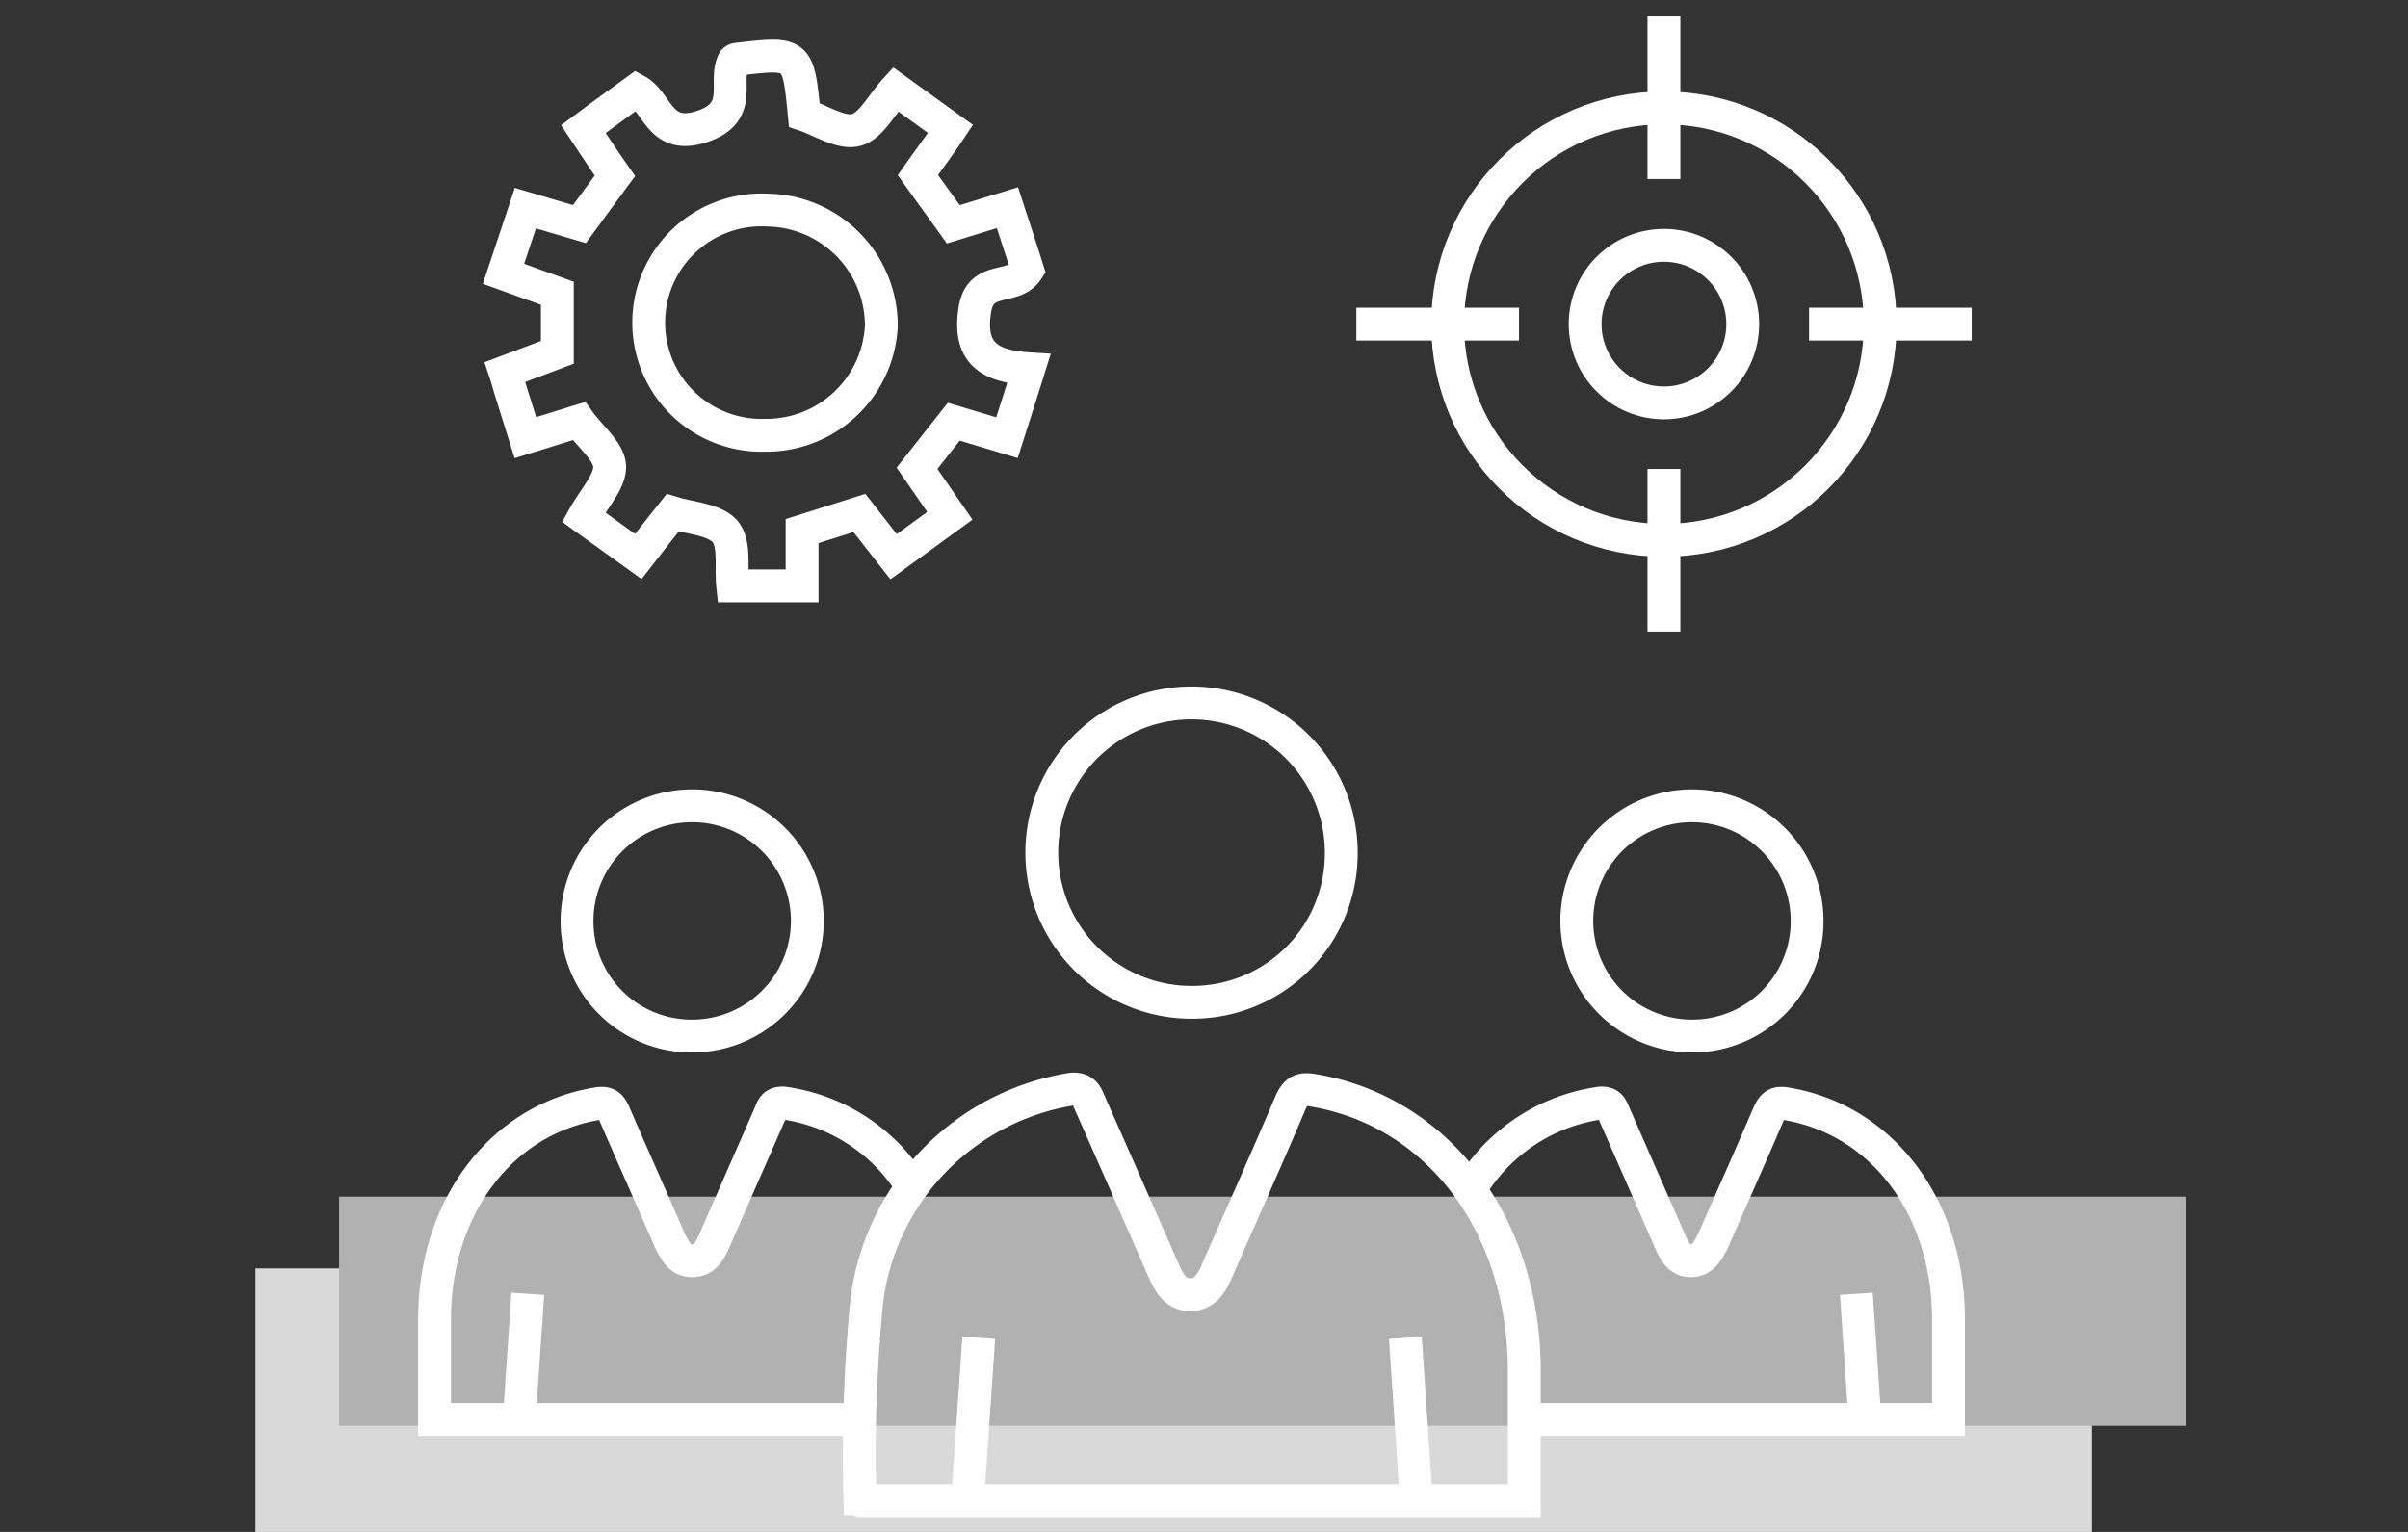 <svg xmlns="http://www.w3.org/2000/svg" viewBox="0 0 110 70"><rect x="0" y="0" width="110" height="70" fill="#333333" stroke="none"/><defs><style>.cls-1{fill:#d9d9d9;}.cls-2{fill:#b1b1b1;}.cls-3{fill:none;stroke:#fff;stroke-miterlimit:10;stroke-width:1.5px;}</style></defs><g id="_7_scaled_to_200_specialists" data-name="7 scaled to 200 specialists"><rect class="cls-1" x="11.67" y="57.96" width="83.89" height="12.04"/><rect class="cls-2" x="15.49" y="54.68" width="84.37" height="10.47"/><path class="cls-3" d="M44.54,14.11c.27-1.57,1.77-.81,2.4-1.78-.27-.86-.59-1.83-.92-2.84l-2.47.76C43,9.48,42.47,8.76,41.93,8c.49-.7,1-1.37,1.49-2.11L40.91,4.08c-.64.7-1.12,1.68-1.8,1.86s-1.6-.43-2.37-.69c-.28-2.87-.28-2.87-3.09-2.54,0,0-.06,0-.13.07-.5.92.51,2.35-1.45,3s-2-1.11-3-1.65L27.65,5.16l-1,.74,1,1.5.44.63c-.15.2-.29.41-.44.6l-1.18,1.61L24,9.51l-1,3,2.46.89V16.1L23.07,17c.08.24.15.48.22.73L24,20l2.45-.76c.53.74,1.38,1.4,1.4,2.08s-.73,1.48-1.19,2.31l2.5,1.8c.56-.72,1.06-1.36,1.57-2,.85.26,1.94.31,2.4.87s.25,1.62.34,2.47h3.17V24.27l2.62-.83,1.56,2,2.57-1.87L41.89,21.4l1.68-2.13L46,20c.34-1.07.64-2,1-3.15C45.2,16.74,44.2,16.14,44.54,14.11Zm-9.61,5.78A5.15,5.15,0,1,1,35.07,9.6a5.28,5.28,0,0,1,5.19,5.3A5.26,5.26,0,0,1,34.93,19.89Z"/><path class="cls-3" d="M69.63,62.62v5.95H41.85v0H39.36s-.08-.05-.08-.09a72.63,72.63,0,0,1,.31-9A11.22,11.22,0,0,1,49,49.76c.43,0,.59.16.74.54C50.88,52.87,52,55.42,53.13,58c.27.6.55,1.16,1.24,1.16s1-.55,1.25-1.15c1.1-2.52,2.22-5,3.3-7.55.23-.55.45-.74,1-.65C65.66,50.73,69.62,55.94,69.63,62.62Z"/><path class="cls-3" d="M54.48,45.8a6.84,6.84,0,1,1,6.79-6.88A6.8,6.8,0,0,1,54.48,45.8Z"/><line class="cls-3" x1="44.71" y1="61.13" x2="44.2" y2="68.57"/><line class="cls-3" x1="64.2" y1="61.13" x2="64.7" y2="68.57"/><path class="cls-3" d="M67.38,54a8.25,8.25,0,0,1,5.75-3.6c.33,0,.45.11.57.41l2.59,5.91c.2.46.42.89.95.89s.76-.42,1-.88c.85-1.94,1.71-3.86,2.54-5.8.18-.42.35-.57.78-.5,4.41.71,7.44,4.72,7.45,9.85v4.58H69.43"/><path class="cls-3" d="M77.33,47.34a5.26,5.26,0,1,1,5.22-5.29A5.24,5.24,0,0,1,77.33,47.34Z"/><line class="cls-3" x1="84.8" y1="59.12" x2="85.19" y2="64.85"/><path class="cls-3" d="M41.52,54a8.21,8.21,0,0,0-5.74-3.6c-.34,0-.46.11-.57.41l-2.59,5.91c-.21.46-.43.89-1,.89s-.75-.42-1-.88c-.84-1.94-1.7-3.86-2.54-5.8-.17-.42-.34-.57-.78-.5-4.4.71-7.44,4.72-7.45,9.85v4.58H39.48"/><path class="cls-3" d="M31.58,47.34a5.26,5.26,0,1,0-5.22-5.29A5.23,5.23,0,0,0,31.58,47.34Z"/><line class="cls-3" x1="24.11" y1="59.12" x2="23.72" y2="64.85"/><circle class="cls-3" cx="76.01" cy="14.81" r="9.88"/><circle class="cls-3" cx="76.01" cy="14.81" r="3.6"/><line class="cls-3" x1="76.01" y1="0.75" x2="76.01" y2="8.18"/><line class="cls-3" x1="76.01" y1="21.43" x2="76.01" y2="28.86"/><line class="cls-3" x1="90.07" y1="14.81" x2="82.64" y2="14.81"/><line class="cls-3" x1="69.39" y1="14.81" x2="61.96" y2="14.81"/></g></svg>